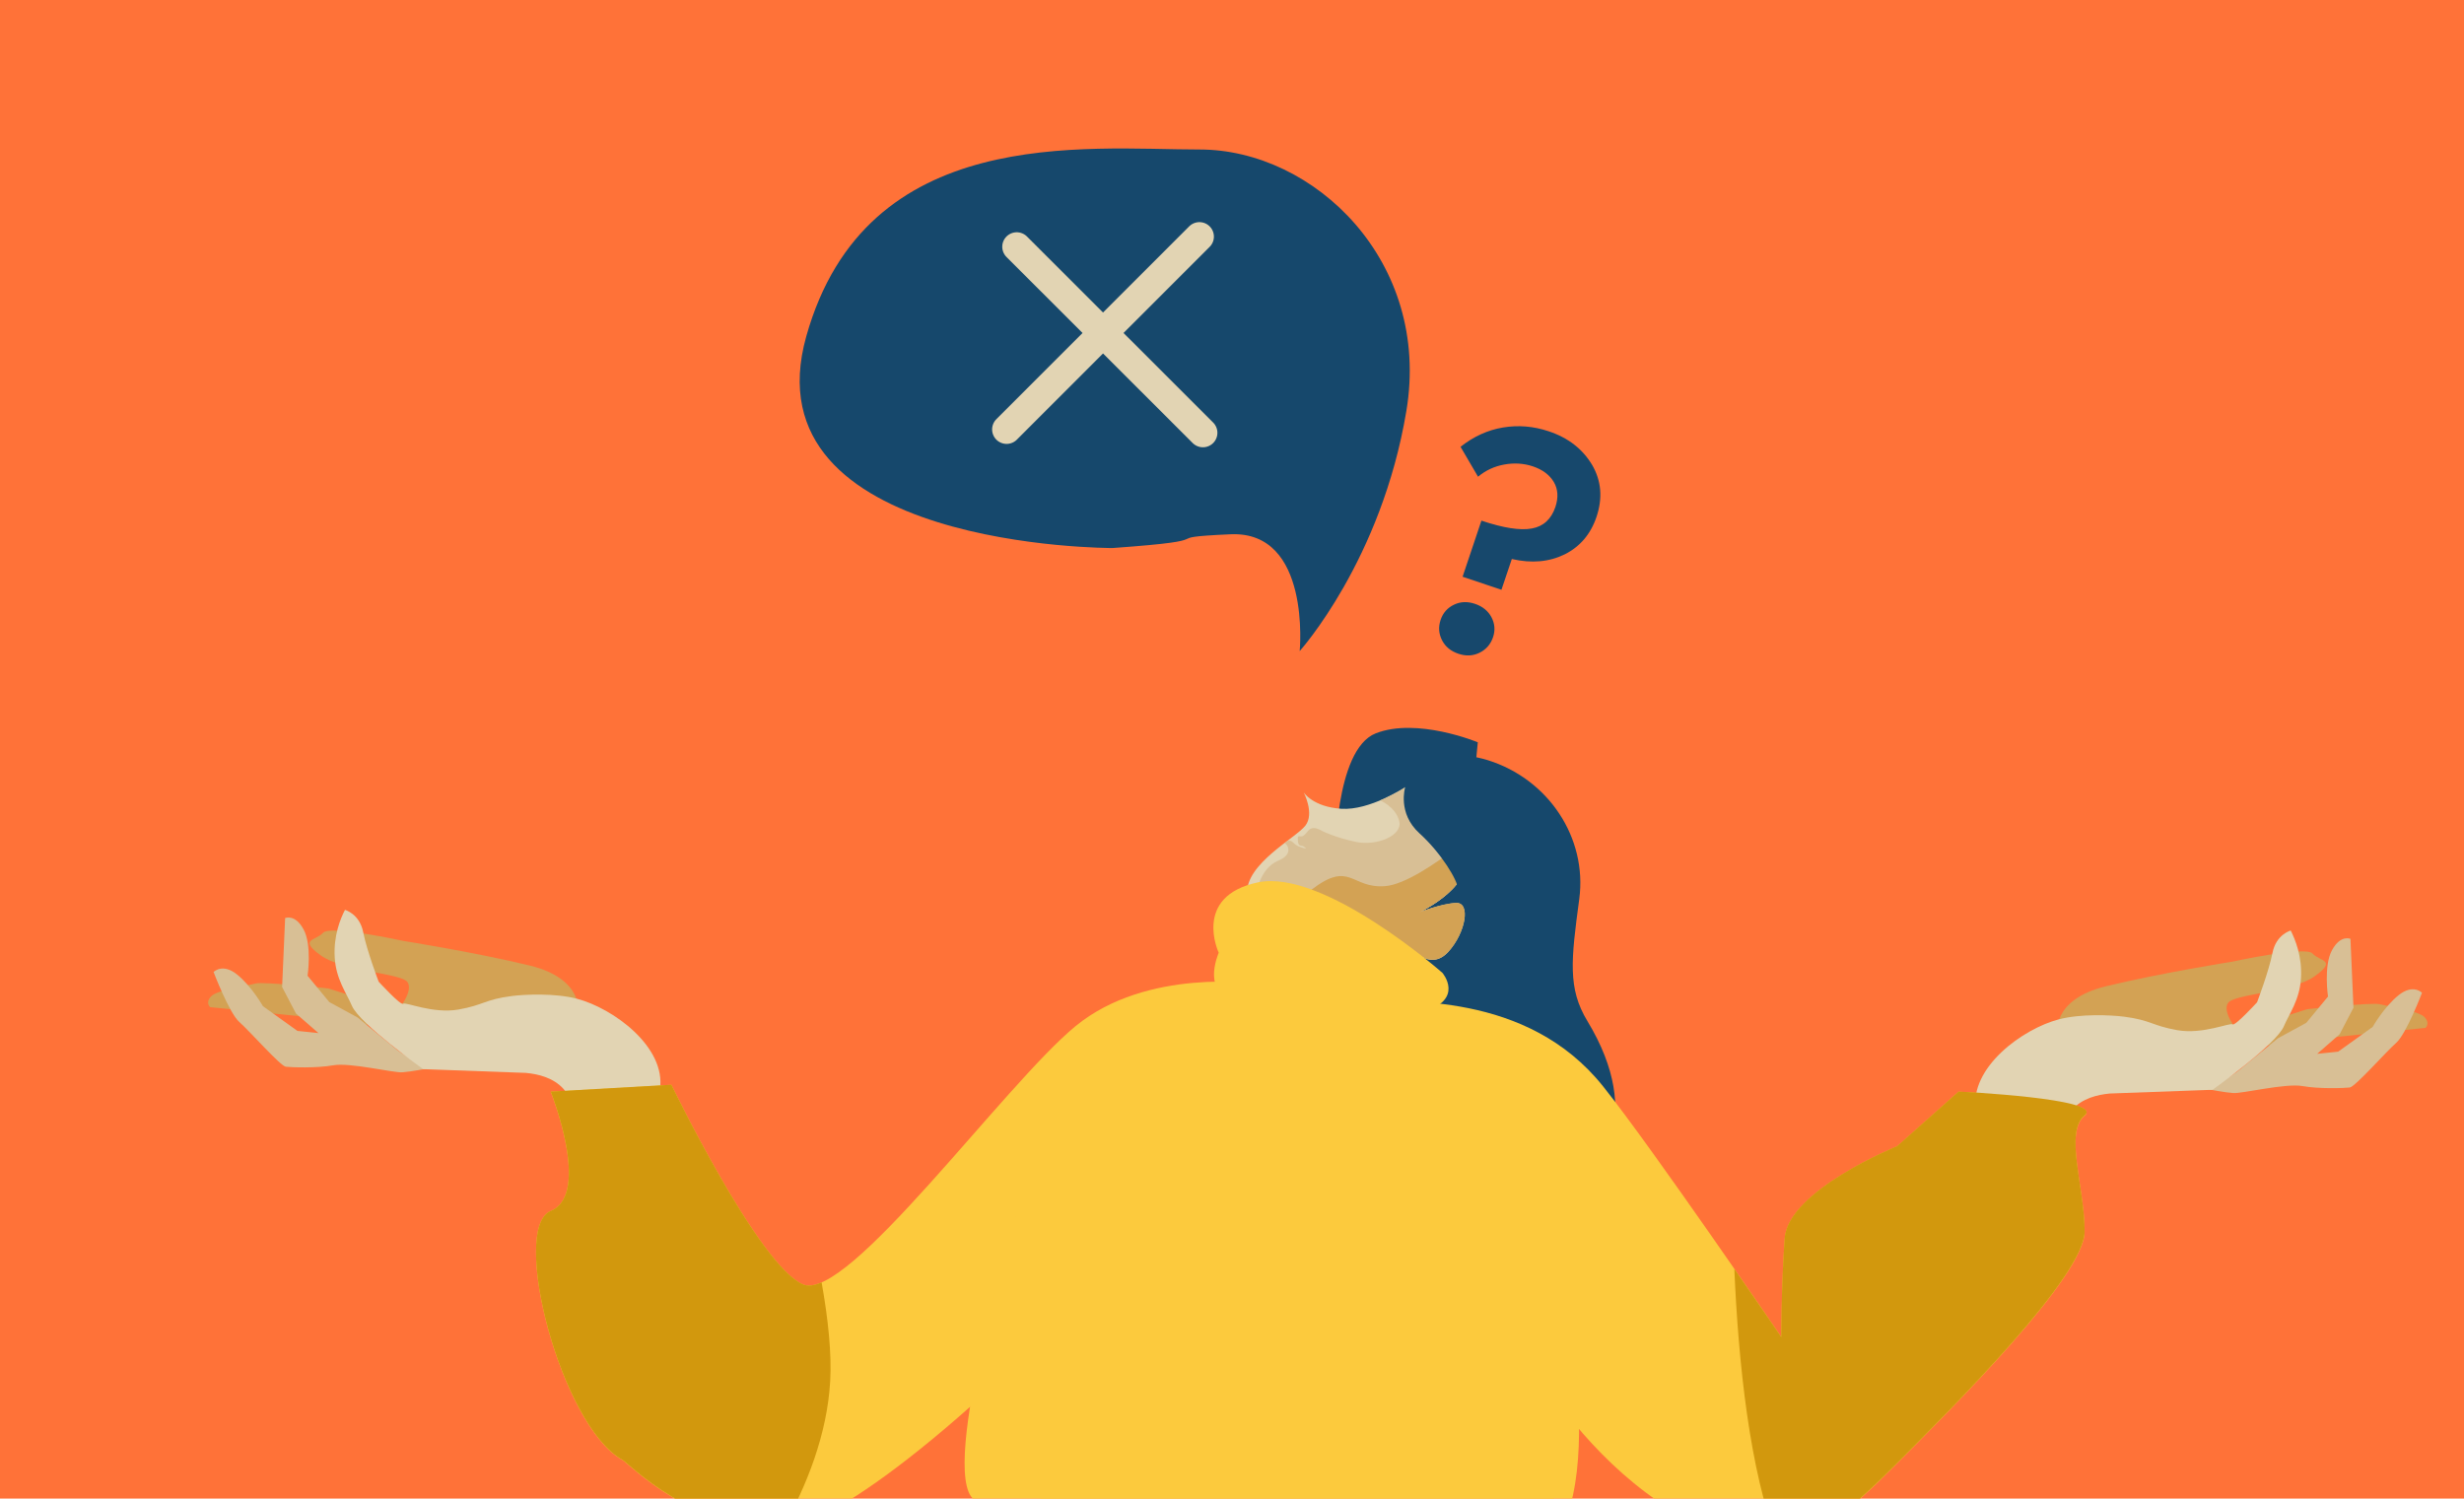 <?xml version="1.0" encoding="utf-8"?>
<!-- Generator: Adobe Illustrator 27.0.1, SVG Export Plug-In . SVG Version: 6.00 Build 0)  -->
<svg version="1.1" id="Calque_1" xmlns="http://www.w3.org/2000/svg" xmlns:xlink="http://www.w3.org/1999/xlink" x="0px" y="0px"
	 viewBox="0 0 2042 1242" style="enable-background:new 0 0 2042 1242;" xml:space="preserve">
<style type="text/css">
	.st0{fill:#FF7238;}
	.st1{fill:#16486C;}
	.st2{fill:#E2D4B3;}
	.st3{fill:#D8BF95;}
	.st4{fill:#D3A254;}
	.st5{fill:#FCCA3D;}
	.st6{fill:#D2980D;}
	.st7{fill:none;}
	.st8{fill:#E2D4B3;stroke:#E2D4B3;stroke-width:24;stroke-linecap:round;stroke-miterlimit:10;}
	.st9{fill:#17486C;}
</style>
<rect x="-95.4" y="-72.9" class="st0" width="2201.9" height="1342.1"/>
<path class="st1" d="M1224.7,615.2c0,0-50.3-20.9-84.6-7.4c-34.3,13.5-33.6,105.6-33.6,105.6l108.4,3.5L1224.7,615.2z"/>
<g>
	<path class="st1" d="M1231.2,863.6l-140.8-97.4l64.1-76.9c5.7-16.5,11.3-33.1,17-49.6c17.9-3.1,35.7-6.1,53.6-9.2
		c8.5,47.5,17,95.1,25.5,142.6"/>
	<path class="st2" d="M1164.5,652.5c0,0-29.4,19.4-53,17.8c-23.6-1.6-31.1-13.6-31.1-13.6s9.2,17.5,1.4,27.6
		c-7.8,10.1-49.5,31.5-48.3,56.3c1.2,24.8,18.5,37.8,29.6,67.6c11.2,29.8,12.4,54.6,12.4,54.6s92.7,3.7,98.9-10.5
		c6.2-14.1-3.2-64.8-3.2-64.8s14.7,17.2,29.1,1.3s18.7-41,6.3-40.4c-12.4,0.6-30,7.6-30,7.6s49.8-23.7,34.7-50.6
		C1196.2,678.5,1164.5,652.5,1164.5,652.5z"/>
	<path class="st3" d="M1176.6,756c0,0,36.4-17.4,37.5-39.3l-14.2-28.1c-15.7-20-35.3-36.1-35.3-36.1s-8.9,5.8-20.8,10.9
		c0,0,12.9,5.3,15.8,17.2c3,11.8-18.4,20.7-35.7,17.2c-16.5-3.4-27.6-8.8-27.6-8.8c-2.3-1.3-6.6-3.8-10-2.2
		c-3.2,1.6-4.7,6.5-8.1,6.4c-0.9,0-1.8-0.4-2.4,0.2c-0.3,0.3-0.2,1.1-0.2,3.2c0,2,0.5,3,1.2,3.7c1,0.9,2,0.3,3.7,1.3
		c0.9,0.5,1.5,1.2,1.8,1.7c-5.5-1-8.5-2.9-10.2-4.6c-0.7-0.7-2-2-3.7-2c-1.5,0-2.5,1.2-3.6,2.1c1.6,1.1,2.7,2.9,2.9,4.8
		c0.6,5.2-4.6,8.1-8.6,9.8c-15.4,6.5-18.3,28.2-18.3,28.2l4.7,16.5l113.7,31.1l33.2-37.9C1183.8,753.2,1176.6,756,1176.6,756z"/>
	<path class="st4" d="M1052.6,786c3.7,6.4,7.4,13.6,10.6,22.1c11.2,29.8,12.4,54.6,12.4,54.6s92.7,3.7,98.9-10.5
		c6.2-14.1-3.2-64.8-3.2-64.8s14.7,17.2,29.1,1.3c14.4-15.9,18.7-41,6.3-40.4c-12.4,0.6-30,7.6-30,7.6s49.8-23.7,34.7-50.6
		c-0.8-1.4-1.6-2.8-2.5-4.2c-19,14.6-44.6,32-60.9,33.3c-28.5,2.3-28.8-21.9-61.3,3.1C1070.1,750.2,1059.3,769.8,1052.6,786z"/>
	<path class="st5" d="M1195.4,806.3c0,0-98.3-86.5-152.9-75c-54.6,11.5-32.5,58.3-32.5,58.3s-16.4,37.5,17.9,36.9
		c34.4-0.6,116.9,22.7,151.6,12.2C1214.1,828.2,1195.4,806.3,1195.4,806.3z"/>
	<path class="st1" d="M1164.5,652.5c0,0-6.6,21.4,11.8,38.1c18.4,16.7,31.7,39.1,32,46.1c0.4,7,0.4,7,0.4,7l17.9,5.4l1.9-88.1
		l-61.3-8.7L1164.5,652.5z"/>
	<path class="st1" d="M1173.1,663.8l-8.5-12.9c0,0,18.4-36.5,68.6-20.8c50.1,15.7,82.3,64.3,75.6,114.9
		c-6.8,50.6-9.7,74.1,6.7,101.2c48.8,80.5,8.8,128.5-13.5,145.2c-11.5,8.6-26.8,10.2-31.7,10.6c-26.4,2.6-46.2-10-53.8-15
		c-6.4-4.2-23.6-15.9-33.1-38.5c-7.5-18-7.1-33.9-4.8-48.1c11.4-69.5,29.5-79.7,29.5-79.7s22.8-8.6,21.6-34.6c-1.3-26-5.9-63-5.9-63
		c-6.8-11.5-13.6-22.9-20.3-34.4"/>
</g>
<g>
	<path class="st4" d="M479.2,840.1c0,0,5.5-28.8-40.3-39.9c-45.8-11.1-104.8-20.4-104.8-20.4s-60.6-13.3-66.4-6.7
		c-5.9,6.6-20.7,5.1-1.9,18.7s67,14.6,72,22.3s-8.2,23.3-8.2,23.3l-57.5-18.2c0,0-53.9-5.8-60.2-4.1c-6.3,1.7-31.8,5.3-36.9,10.6
		c-5.1,5.3-0.9,9-0.9,9l83.9,8.5c0,0,101,12.8,103.5,13.7S479.2,840.1,479.2,840.1z"/>
	<path class="st3" d="M177,805.6c0,0,7.3-7.7,19.4,2s21.5,26.3,21.5,26.3l28.6,20.5l17.4,1.8l-18.6-16.2l-11.5-22l2.5-57.1
		c0,0,8.2-3.7,15.3,9.4c7.1,13.1,3.3,38.4,3.3,38.4l18,21.8l23.5,12.8c0,0,27.1,22.3,32.5,26.7c5.4,4.5,25.1,15.6,25.1,15.6
		s-13.3,2.6-20.5,3.1c-7.2,0.6-43.5-8.3-57.4-5.8c-13.9,2.5-34.7,1.7-39.2,1.2c-4.5-0.5-30.2-29.8-38.6-37.1
		C189.9,839.5,177,805.6,177,805.6z"/>
	<path class="st2" d="M285.9,754.1c0,0,12.1,3.2,15.1,18.5c3,15.3,12.8,41,12.8,41s18.2,19.9,20.3,18.3c2.1-1.7,24.5,8.5,45.8,4.8
		c21.3-3.8,21.7-8.3,44.2-11.2c10.9-1.4,35.9-2.5,53.9,2.2c30,7.8,74.3,40,68.9,75.4c-5,33-51.2,56.7-65.2,47.4
		c-10.6-7,0.9-30.6-14.6-47.9c-8.5-9.5-21-12.4-31.2-13.4c-28.4-1-56.8-2-85.2-3.1c0,0-52.8-37.6-59.1-52.6
		c-4.3-10.2-13.2-21.9-14.2-39.9C276.3,775.4,282.2,761.2,285.9,754.1z"/>
</g>
<path class="st5" d="M1041.7,815.3c0,0-90.9-13.6-150.3,35.1c-59.3,48.7-189.3,229.7-226,214.1c-36.7-15.6-109-165.4-109-165.4
	l-100,5.7c0,0,33.9,84.8,0,98.9c-33.9,14.1,8.5,178,59.3,206.2c5.2,2.9,61.6,62,138.4,56.5c0,0,57.2-4.1,224.1-170.6
	c2.7,21.3,2.6,39.1,1.9,52c0,0-1.7,29.9-19.8,101.7c0,0,143,45.2,241,45.2c33.8,0,88.7,2.4,157.3-14.1c13.1-3.1,23.8-6.2,31.1-8.5
	c-2.6-40.9-5.3-81.8-7.9-122.7c26.2,37.9,72,92.2,137.9,119.9c19.7,8.3,33.9,11.5,48.4,10.5c35.4-2.4,65.6-28.4,101.3-64.2
	c50.8-50.9,158.2-158.2,158.2-194.9c0-36.7-17-81.9,0-96.1c16.9-14.1-104.5-19.8-104.5-19.8l-50.8,45.2c0,0-90.4,36.7-93.2,76.3
	c-2.8,39.6-2.8,81.9-2.8,81.9s-106.1-155.6-147.7-207.8c-63.3-79.3-165.9-69.5-202.4-71.9"/>
<path class="st6" d="M680.9,1062.8c-6.2,2.7-11.4,3.4-15.5,1.6c-36.7-15.6-109-165.4-109-165.4l-100,5.7c0,0,33.9,84.8,0,98.9
	c-33.9,14.1,8.5,178,59.3,206.2c5.1,2.8,59.1,59.3,133.2,56.7c19.6-35.2,36.6-77.6,39.1-121.7C689.3,1122,686.4,1093.6,680.9,1062.8
	z"/>
<g>
	<path class="st4" d="M1705,857.3c0,0-5.5-28.8,40.3-39.9c45.8-11.1,104.8-20.4,104.8-20.4s60.6-13.3,66.4-6.7
		c5.9,6.6,20.7,5.1,1.9,18.7s-67,14.6-72,22.3c-5.1,7.7,8.2,23.3,8.2,23.3l57.5-18.2c0,0,53.9-5.8,60.2-4.1s31.8,5.3,36.9,10.6
		s0.9,9,0.9,9l-83.9,8.5c0,0-101,12.8-103.5,13.7C1820.2,874.9,1705,857.3,1705,857.3z"/>
	<path class="st3" d="M2007.2,822.8c0,0-7.3-7.7-19.4,2s-21.5,26.3-21.5,26.3l-28.6,20.5l-17.4,1.8l18.6-16.2l11.5-22l-2.5-57.1
		c0,0-8.2-3.7-15.3,9.4c-7.1,13.1-3.3,38.4-3.3,38.4l-18,21.8l-23.5,12.8c0,0-27.1,22.3-32.5,26.7c-5.4,4.5-25.1,15.6-25.1,15.6
		s13.3,2.6,20.5,3.1c7.2,0.6,43.5-8.3,57.4-5.8c13.9,2.5,34.7,1.7,39.2,1.2c4.5-0.5,30.2-29.8,38.6-37.1
		C1994.3,856.7,2007.2,822.8,2007.2,822.8z"/>
	<path class="st2" d="M1898.4,771.2c0,0-12.1,3.2-15.1,18.5c-3,15.3-12.8,41-12.8,41s-18.2,19.9-20.3,18.3
		c-2.1-1.7-24.5,8.5-45.8,4.8c-21.3-3.8-21.7-8.3-44.2-11.2c-10.9-1.4-35.9-2.5-53.9,2.2c-30,7.8-74.3,40-68.9,75.4
		c5,33,51.2,56.7,65.2,47.4c10.6-7-0.9-30.6,14.6-47.9c8.5-9.5,21-12.4,31.2-13.4c28.4-1,56.8-2,85.2-3.1c0,0,52.8-37.6,59.1-52.6
		c4.3-10.2,13.2-21.9,14.2-39.9C1908,792.6,1902,778.4,1898.4,771.2z"/>
</g>
<path class="st5" d="M843.8,1001.8c0,0-66.7,217.4-36.6,241.1s374.7,73.5,455.3,51.8c80.6-21.7,31.1-240.6,31.1-240.6L843.8,1001.8z
	"/>
<path class="st1" d="M922,454.2c0,0-303.4,0.9-253.8-175.5S899,123.9,994.1,123.9s192.1,92.9,171.4,216.7
	c-20.6,123.8-88.4,199-88.4,199s9.6-99.8-57.3-96.8S1021.1,447.1,922,454.2z"/>
<path class="st6" d="M1623.1,904.7l-50.9,45.2c0,0-90.4,36.7-93.2,76.3c-2.8,39.6-2.8,81.9-2.8,81.9s-16.4-24.1-38.9-56.5
	c3.3,76.8,12.6,167.8,36.2,227.4c33.1-4.6,62-29.7,95.9-63.6c50.9-50.9,158.2-158.2,158.2-194.9s-17-81.9,0-96.1
	C1744.6,910.4,1623.1,904.7,1623.1,904.7z"/>
<line class="st7" x1="112.6" y1="375.3" x2="296.1" y2="255.5"/>
<g>
	<line class="st8" x1="842.6" y1="204.5" x2="996.9" y2="358.7"/>
	<line class="st8" x1="994" y1="196.1" x2="834.2" y2="355.9"/>
</g>
<g>
	<path class="st9" d="M1210.4,370.3c10.9-8.6,22.6-13.9,35.2-16c12.6-2.1,25.3-1.1,38,3.2c16.2,5.4,28.1,14.8,35.9,27.9
		c7.6,13.1,8.8,27.4,3.6,42.9c-4.8,14.3-13.6,24.7-26.3,31.1c-12.8,6.3-27.4,7.7-43.9,3.9l-8.6,25.5l-32.2-10.8l15.6-46.5
		c18.2,6.1,32.2,8.3,41.8,6.5c9.6-1.7,16.1-7.8,19.5-17.8c2.6-7.8,2.2-14.8-1.3-20.7c-3.5-5.9-9.3-10.3-17.4-13
		c-7.5-2.5-15.4-3-23.7-1.5c-8.3,1.5-15.5,4.9-21.7,10.1L1210.4,370.3z M1195.1,530.7c-2.8-5.5-3.2-11-1.2-17
		c2-5.9,5.7-10,11.2-12.6c5.5-2.6,11.2-2.7,17.4-0.6c6.2,2.1,10.7,5.8,13.5,11c2.8,5.3,3.3,10.9,1.3,16.7s-5.7,10.1-11.2,12.8
		c-5.5,2.7-11.3,2.9-17.5,0.8S1197.9,536.1,1195.1,530.7z"/>
</g>
</svg>

